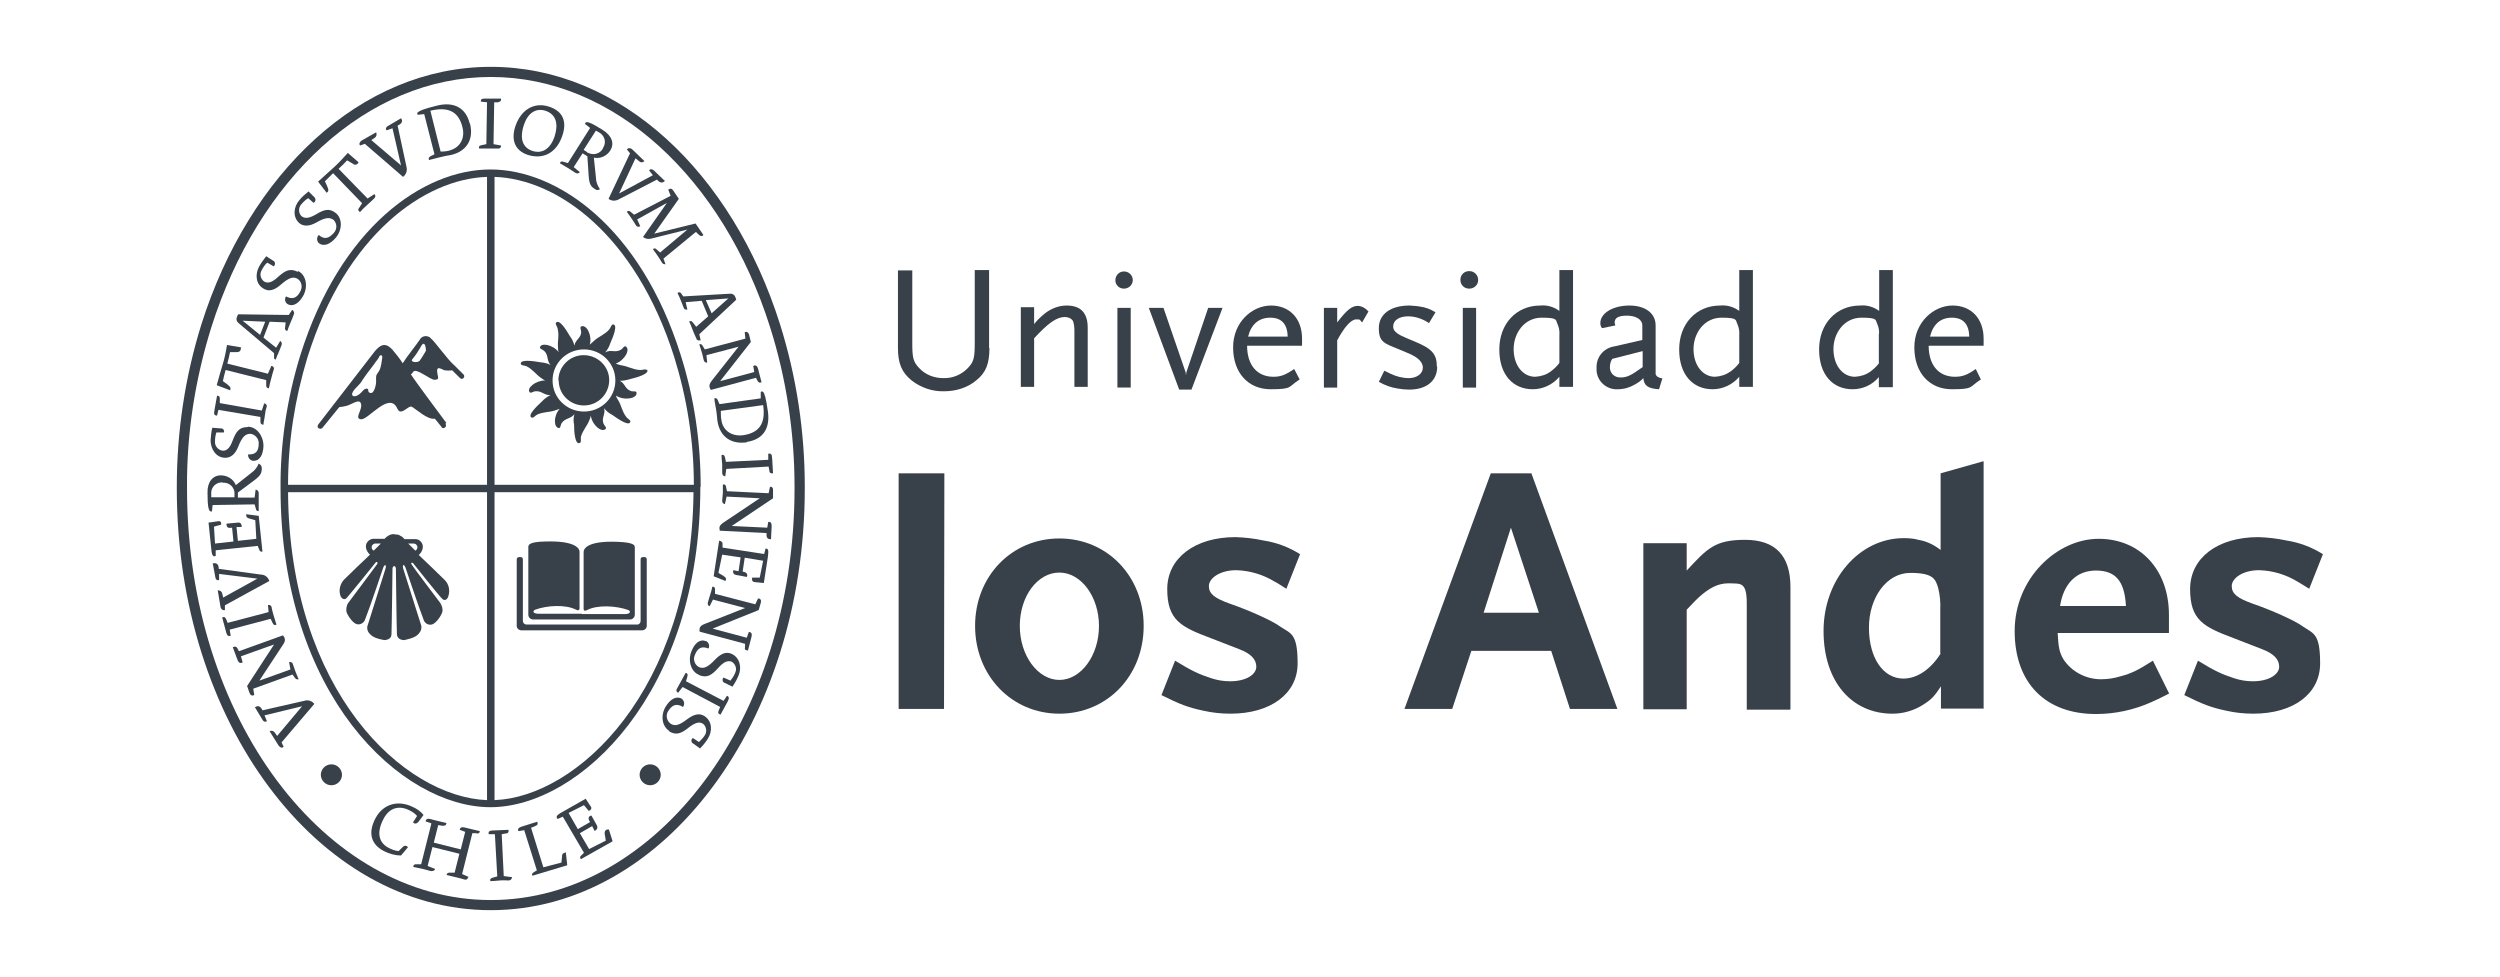 <svg width="174" height="68" viewBox="0 0 174 68" fill="none" xmlns="http://www.w3.org/2000/svg">
<path d="M12.305 33.883C12.305 30.052 12.875 26.246 14.015 22.581C17.341 12.054 25.108 4.652 34.159 4.652C43.209 4.652 50.953 12.03 54.279 22.534C55.442 26.223 56.013 30.052 56.013 33.883V34C56.013 50.213 46.226 63.348 34.159 63.348C22.091 63.348 12.305 50.213 12.305 34V33.883ZM14.704 22.792C13.587 26.387 12.994 30.123 13.017 33.883V34C13.017 50.025 22.662 62.643 34.159 62.643C45.656 62.643 55.3 50.048 55.3 34V33.883C55.3 30.099 54.73 26.34 53.59 22.745C50.312 12.406 42.758 5.357 34.159 5.357C25.56 5.357 17.982 12.43 14.704 22.792Z" fill="#38414A"/>
<path d="M31.356 10.456C31.142 10.527 30.904 10.55 30.667 10.55L29.954 7.707C31.213 7.401 31.926 7.777 32.187 8.858C32.401 9.681 31.949 10.291 31.332 10.456M32.686 8.576C32.425 7.519 31.593 7.049 30.405 7.354C29.431 7.589 29.17 7.73 29.075 7.824C29.028 7.871 29.028 7.942 29.075 7.989L29.526 7.942L30.239 10.738L29.954 10.879C29.835 10.95 29.812 11.043 29.859 11.137C29.978 11.114 30.334 11.02 30.596 10.95C30.857 10.879 31.237 10.809 31.403 10.785C32.567 10.503 32.971 9.61 32.71 8.6" fill="#38414A"/>
<path d="M38.601 9.493C38.292 10.409 37.698 10.714 37.057 10.503C36.415 10.292 36.13 9.704 36.463 8.694C36.724 7.895 37.27 7.495 37.959 7.707C38.743 7.965 38.862 8.67 38.601 9.493ZM39.147 9.422C39.48 8.412 39.147 7.73 38.221 7.425C37.152 7.072 36.249 7.66 35.869 8.788C35.56 9.728 35.821 10.479 36.748 10.785C37.817 11.114 38.743 10.644 39.147 9.422Z" fill="#38414A"/>
<path d="M41.974 10.315C41.784 10.691 41.332 10.832 40.952 10.644C40.905 10.644 40.857 10.597 40.81 10.55C40.762 10.527 40.691 10.479 40.62 10.432L41.475 9.093C41.546 9.14 41.617 9.164 41.689 9.211C42.045 9.399 42.211 9.845 42.021 10.198C42.021 10.245 41.974 10.268 41.95 10.315M41.736 13.135C41.57 12.9 41.475 12.618 41.475 12.336L41.332 10.973C41.784 11.067 42.235 10.855 42.473 10.479C42.781 9.986 42.591 9.446 41.95 9.046C41.166 8.553 40.834 8.412 40.739 8.553C40.739 8.553 40.739 8.6 40.715 8.623L41.071 8.905L39.527 11.349L39.194 11.255C39.123 11.208 39.005 11.255 38.981 11.325C38.981 11.325 38.981 11.349 38.981 11.372C39.171 11.49 39.313 11.56 39.503 11.678C39.693 11.795 39.86 11.913 40.05 12.03C40.145 12.101 40.287 12.077 40.358 11.983L39.931 11.631L40.548 10.668L40.881 10.879L40.976 12.312C41.024 12.853 41.142 12.994 41.404 13.158C41.499 13.252 41.665 13.252 41.76 13.158" fill="#38414A"/>
<path d="M23.398 14.85C22.947 14.474 22.567 14.568 21.996 14.921C21.545 15.179 21.236 15.249 20.975 15.038C20.761 14.803 20.761 14.451 20.975 14.216C21.117 14.051 21.26 13.91 21.45 13.793L21.83 14.122C21.949 14.051 21.996 13.91 21.925 13.793C21.925 13.769 21.901 13.746 21.878 13.722L21.474 13.323C21.236 13.511 21.023 13.699 20.832 13.934C20.429 14.404 20.357 15.108 20.832 15.531C21.117 15.766 21.521 15.766 22.02 15.485C22.709 15.085 22.994 15.132 23.232 15.32C23.469 15.579 23.469 15.954 23.232 16.213C22.875 16.612 22.567 16.683 22.186 16.354C22.02 16.518 22.044 16.777 22.186 16.918C22.543 17.2 22.994 16.988 23.374 16.542C23.826 16.001 23.849 15.226 23.374 14.827" fill="#38414A"/>
<path d="M24.966 11.302L24.206 10.644C23.897 10.996 23.564 11.349 23.232 11.654C22.899 11.96 22.543 12.265 22.139 12.641L22.733 13.417C22.875 13.323 22.899 13.252 22.756 12.923L22.614 12.618C22.78 12.453 22.994 12.242 23.184 12.054L25.203 14.145L24.989 14.474C24.918 14.544 24.918 14.639 24.989 14.709C24.989 14.709 25.037 14.732 25.061 14.756C25.156 14.639 25.369 14.427 25.583 14.239C25.797 14.051 25.94 13.91 26.035 13.816C26.13 13.746 26.153 13.628 26.082 13.534C26.082 13.534 26.082 13.534 26.058 13.511L25.583 13.816L23.564 11.748C23.778 11.56 23.968 11.372 24.158 11.161L24.562 11.396C24.657 11.49 24.799 11.49 24.894 11.396C24.894 11.372 24.942 11.349 24.942 11.302" fill="#38414A"/>
<path d="M27.887 8.247L27.009 8.764C26.842 8.858 26.819 8.999 26.914 9.07L27.317 8.929L27.911 11.513L25.845 9.751L26.082 9.587C26.201 9.516 26.248 9.352 26.177 9.211L25.18 9.775C25.037 9.869 24.966 10.01 25.061 10.127L25.393 10.01L28.054 12.312C28.267 12.148 28.363 11.866 28.291 11.607L27.674 8.741C27.983 8.6 28.054 8.435 27.911 8.224" fill="#38414A"/>
<path d="M34.871 10.127L34.349 10.033L34.396 7.12H34.657C34.824 7.073 34.895 7.026 34.871 6.861H33.755C33.541 6.861 33.446 6.908 33.47 7.073L33.897 7.12L33.85 10.033L33.517 10.104C33.351 10.127 33.303 10.221 33.351 10.339H34.016C34.254 10.339 34.467 10.339 34.61 10.339C34.729 10.362 34.847 10.315 34.871 10.198C34.871 10.198 34.871 10.151 34.871 10.127Z" fill="#38414A"/>
<path d="M46.25 12.571L45.513 11.866C45.371 11.748 45.252 11.748 45.181 11.866L45.442 12.195L43.09 13.464L44.23 11.02L44.468 11.208C44.587 11.325 44.753 11.325 44.848 11.208L44.017 10.409C43.898 10.292 43.708 10.268 43.637 10.409L43.85 10.668L42.354 13.84C42.568 14.004 42.853 14.004 43.09 13.863L45.727 12.5C45.941 12.759 46.131 12.759 46.297 12.571" fill="#38414A"/>
<path d="M46.321 18.398L46.178 17.999L48.435 16.142C48.72 16.448 48.839 16.495 48.958 16.354L48.411 15.555L45.537 16.26L47.247 13.84L46.867 13.276C46.748 13.088 46.606 13.111 46.511 13.205L46.677 13.628L44.135 14.944L43.874 14.733C43.803 14.662 43.708 14.662 43.637 14.733C43.637 14.733 43.637 14.733 43.637 14.756C43.732 14.873 43.85 15.062 43.969 15.226C44.088 15.39 44.183 15.555 44.254 15.672C44.302 15.766 44.42 15.813 44.516 15.766C44.516 15.766 44.539 15.766 44.563 15.743L44.349 15.273L46.416 14.122L44.753 16.495C44.896 16.612 45.109 16.659 45.299 16.612L47.841 15.978L45.941 17.576L45.679 17.341C45.608 17.27 45.513 17.27 45.442 17.341C45.537 17.458 45.656 17.646 45.775 17.811C45.893 17.975 45.988 18.14 46.059 18.257C46.107 18.351 46.226 18.422 46.321 18.375C46.321 18.375 46.345 18.375 46.368 18.375" fill="#38414A"/>
<path d="M17.744 49.226L18.267 50.095C18.362 50.26 18.505 50.26 18.576 50.189L18.41 49.79L21.023 49.156L19.288 51.223L19.122 50.988C19.051 50.871 18.885 50.824 18.766 50.894L19.383 51.881C19.478 52.022 19.645 52.093 19.74 51.975L19.597 51.67L21.878 48.991C21.711 48.78 21.426 48.686 21.165 48.78L18.267 49.438C18.125 49.132 17.958 49.085 17.744 49.226Z" fill="#38414A"/>
<path d="M16.2 45.044L16.533 45.937C16.604 46.124 16.723 46.195 16.889 46.101L16.77 45.678L19.075 44.856L17.198 47.746L17.364 48.216C17.436 48.427 17.602 48.451 17.697 48.357L17.626 47.934L20.357 46.947L20.547 47.205C20.595 47.276 20.69 47.299 20.761 47.276C20.761 47.276 20.761 47.276 20.785 47.276C20.714 47.111 20.642 46.923 20.571 46.759C20.5 46.547 20.429 46.359 20.381 46.218C20.357 46.101 20.239 46.054 20.12 46.077L20.215 46.594L18.053 47.37L19.692 44.879C19.835 44.668 19.859 44.55 19.811 44.433C19.811 44.362 19.74 44.292 19.692 44.221L16.628 45.325L16.533 45.138C16.462 44.997 16.367 44.973 16.2 45.044Z" fill="#38414A"/>
<path d="M18.647 42.083L18.695 42.6L15.844 43.352L15.749 43.117C15.678 42.952 15.607 42.905 15.464 42.976C15.725 43.963 15.749 44.033 15.749 44.033C15.797 44.221 15.892 44.315 16.058 44.245L15.987 43.822L18.837 43.07L18.98 43.375C19.051 43.516 19.17 43.54 19.241 43.469C19.193 43.328 19.122 43.093 19.051 42.858C18.98 42.623 18.932 42.435 18.908 42.294C18.908 42.177 18.79 42.083 18.695 42.106C18.695 42.106 18.671 42.106 18.647 42.106" fill="#38414A"/>
<path d="M14.799 39.169L14.989 40.18C15.013 40.367 15.155 40.414 15.25 40.367V39.945L17.911 40.273L15.535 41.589L15.464 41.307C15.44 41.166 15.298 41.072 15.155 41.096L15.345 42.224C15.369 42.388 15.511 42.506 15.654 42.459V42.13L18.742 40.438C18.671 40.18 18.433 39.992 18.172 39.992L15.226 39.592C15.226 39.263 15.06 39.146 14.799 39.216" fill="#38414A"/>
<path d="M17.151 35.762C17.103 35.903 17.151 36.044 17.364 36.091L17.768 36.209L17.839 37.501L16.557 37.642L16.462 36.679H16.818C16.842 36.538 16.77 36.397 16.652 36.373C16.628 36.373 16.604 36.373 16.557 36.373C16.319 36.397 16.105 36.42 15.773 36.444C15.749 36.514 15.773 36.608 15.82 36.679C15.892 36.749 15.963 36.749 16.153 36.726L16.248 37.689L14.965 37.83L14.894 36.655L15.393 36.514C15.416 36.373 15.345 36.232 15.179 36.279L14.514 36.373L14.704 38.206C14.751 38.723 14.846 38.746 15.013 38.699V38.3L17.934 37.994L18.053 38.276C18.077 38.37 18.172 38.417 18.267 38.394L18.006 35.903L17.103 35.786L17.151 35.762Z" fill="#38414A"/>
<path d="M15.488 33.601C15.915 33.554 16.272 33.859 16.319 34.258C16.319 34.306 16.319 34.352 16.319 34.399V34.611H14.704V34.399C14.656 34 14.941 33.624 15.369 33.577C15.416 33.577 15.464 33.577 15.511 33.577M18.006 32.261C17.911 32.52 17.721 32.755 17.483 32.919L16.414 33.765C16.248 33.342 15.82 33.084 15.369 33.084C14.799 33.084 14.419 33.554 14.443 34.306C14.443 35.222 14.514 35.598 14.68 35.598C14.68 35.598 14.728 35.598 14.751 35.598L14.799 35.151L17.721 35.104L17.816 35.433C17.816 35.527 17.911 35.574 18.006 35.574C18.006 35.339 18.006 35.175 18.006 34.963C18.006 34.752 18.006 34.54 18.006 34.306C18.006 34.188 17.911 34.094 17.792 34.071L17.721 34.634H16.557V34.282L17.721 33.413C18.148 33.084 18.22 32.919 18.22 32.59C18.22 32.449 18.148 32.332 18.029 32.285" fill="#38414A"/>
<path d="M17.246 29.723C16.652 29.723 16.438 30.029 16.2 30.64C16.034 31.11 15.82 31.392 15.488 31.368C15.179 31.321 14.941 31.039 14.965 30.734C14.965 30.522 14.989 30.311 15.06 30.099H15.583C15.63 29.982 15.559 29.841 15.416 29.817C15.393 29.817 15.369 29.817 15.345 29.817L14.775 29.77C14.704 30.052 14.68 30.358 14.656 30.64C14.656 31.251 15.036 31.862 15.678 31.862C16.058 31.862 16.367 31.627 16.581 31.086C16.866 30.358 17.103 30.193 17.436 30.193C17.768 30.24 18.029 30.546 18.006 30.875C18.006 31.415 17.792 31.65 17.269 31.627C17.246 31.838 17.388 32.05 17.626 32.073C17.626 32.073 17.626 32.073 17.649 32.073C18.101 32.073 18.314 31.627 18.338 31.039C18.338 30.334 17.863 29.7 17.246 29.7" fill="#38414A"/>
<path d="M18.386 28.079L18.22 28.572L15.298 28.055V27.797C15.298 27.632 15.298 27.562 15.108 27.538C14.918 28.549 14.918 28.619 14.918 28.619C14.87 28.807 14.918 28.925 15.108 28.925L15.203 28.525L18.125 29.019V29.348C18.125 29.512 18.22 29.559 18.338 29.559C18.338 29.395 18.41 29.16 18.433 28.925C18.457 28.69 18.505 28.478 18.552 28.337C18.6 28.243 18.552 28.126 18.433 28.079C18.433 28.079 18.41 28.079 18.386 28.079Z" fill="#38414A"/>
<path d="M16.794 24.178L15.797 24.014C15.725 24.484 15.63 24.953 15.488 25.4C15.369 25.823 15.226 26.269 15.084 26.81L16.01 27.162C16.082 27.021 16.058 26.927 15.773 26.716L15.512 26.528C15.559 26.293 15.63 26.011 15.702 25.752L18.528 26.457V26.833C18.528 26.927 18.576 26.998 18.671 27.021C18.671 27.021 18.695 27.021 18.718 27.021C18.742 26.857 18.813 26.575 18.885 26.316C18.956 26.058 19.003 25.846 19.051 25.729C19.099 25.635 19.051 25.517 18.932 25.471C18.932 25.471 18.908 25.471 18.885 25.471L18.647 26.011L15.82 25.306C15.892 25.047 15.963 24.766 16.01 24.507H16.485C16.675 24.507 16.77 24.413 16.77 24.202" fill="#38414A"/>
<path d="M18.457 22.392L18.101 23.309L16.889 22.322L18.457 22.392ZM20.334 21.57L20.096 21.922L16.581 21.875C16.533 21.946 16.509 21.993 16.485 22.087C16.414 22.228 16.485 22.392 16.604 22.486L19.075 24.578V24.86C19.051 24.954 19.122 25.024 19.194 25.024C19.241 24.86 19.312 24.719 19.384 24.554C19.455 24.366 19.55 24.155 19.597 24.014C19.645 23.92 19.597 23.779 19.502 23.732L19.217 24.202L18.338 23.497L18.766 22.392L19.882 22.439L19.835 22.862C19.835 22.933 19.882 23.003 19.954 23.027C19.954 23.027 19.977 23.027 20.001 23.027C20.049 22.886 20.12 22.674 20.215 22.463C20.31 22.252 20.405 22.017 20.452 21.875C20.5 21.782 20.452 21.664 20.381 21.594" fill="#38414A"/>
<path d="M20.714 18.915C20.191 18.656 19.859 18.821 19.36 19.267C18.98 19.62 18.671 19.761 18.386 19.596C18.125 19.408 18.053 19.056 18.22 18.797C18.315 18.609 18.433 18.421 18.6 18.28L19.051 18.539C19.146 18.468 19.17 18.304 19.099 18.21C19.075 18.186 19.051 18.163 19.003 18.139L18.528 17.834C18.338 18.069 18.172 18.304 18.029 18.562C17.744 19.103 17.792 19.808 18.386 20.113C18.718 20.301 19.099 20.207 19.55 19.808C20.144 19.291 20.429 19.244 20.714 19.408C20.999 19.596 21.07 19.972 20.904 20.278C20.666 20.748 20.357 20.865 19.906 20.63C19.787 20.818 19.835 21.053 20.025 21.171C20.429 21.382 20.832 21.077 21.118 20.56C21.45 19.925 21.308 19.15 20.761 18.868" fill="#38414A"/>
<path d="M49.528 21.805L49.124 20.889L50.692 20.771L49.528 21.805ZM48.767 23.685L48.672 23.262L51.238 20.865C51.238 20.795 51.19 20.724 51.167 20.654C51.119 20.513 50.953 20.419 50.81 20.442L47.556 20.63L47.39 20.395C47.319 20.325 47.224 20.325 47.152 20.395C47.224 20.513 47.295 20.701 47.366 20.865C47.437 21.03 47.532 21.265 47.58 21.405C47.604 21.523 47.722 21.57 47.841 21.547L47.722 21.03L48.839 20.936L49.29 22.016L48.459 22.745L48.197 22.416C48.15 22.345 48.055 22.322 47.984 22.369C47.984 22.369 47.984 22.369 47.96 22.369C48.031 22.51 48.126 22.721 48.197 22.933C48.269 23.144 48.387 23.379 48.459 23.544C48.483 23.661 48.601 23.732 48.72 23.685" fill="#38414A"/>
<path d="M52.996 26.575L52.758 25.659C52.711 25.471 52.592 25.377 52.426 25.471L52.497 25.894L50.121 26.528L52.259 23.802L52.141 23.309C52.069 23.074 51.927 23.074 51.832 23.121L51.879 23.567L49.053 24.319L48.886 24.037C48.839 23.967 48.744 23.92 48.672 23.967C48.72 24.108 48.767 24.296 48.839 24.507C48.91 24.719 48.934 24.907 48.981 25.071C49.005 25.189 49.124 25.259 49.219 25.236L49.171 24.719L51.404 24.131L49.551 26.481C49.385 26.692 49.361 26.81 49.385 26.927C49.385 26.998 49.433 27.069 49.48 27.139L52.616 26.293L52.711 26.481C52.782 26.622 52.853 26.669 53.02 26.599" fill="#38414A"/>
<path d="M50.217 29.277C50.169 29.042 50.169 28.831 50.169 28.596L53.114 28.196C53.304 29.489 52.83 30.123 51.737 30.288C50.882 30.405 50.312 29.912 50.217 29.277ZM51.974 30.757C53.091 30.593 53.613 29.841 53.447 28.643C53.304 27.656 53.209 27.374 53.114 27.28C53.067 27.233 52.996 27.233 52.948 27.28V27.726L50.074 28.126L49.955 27.844C49.908 27.726 49.813 27.679 49.718 27.726C49.718 27.844 49.789 28.22 49.836 28.478C49.884 28.737 49.908 29.113 49.931 29.277C50.098 30.452 50.953 30.945 51.998 30.781" fill="#38414A"/>
<path d="M50.478 33.154L50.549 32.637L53.495 32.473L53.542 32.731C53.542 32.896 53.637 32.966 53.803 32.943C53.756 31.932 53.732 31.838 53.732 31.838C53.732 31.627 53.637 31.533 53.471 31.58V32.003L50.525 32.144L50.454 31.815C50.407 31.65 50.312 31.627 50.217 31.674C50.217 31.838 50.24 32.073 50.264 32.332C50.264 32.567 50.264 32.778 50.264 32.919C50.264 33.036 50.335 33.13 50.454 33.154C50.454 33.154 50.478 33.154 50.502 33.154" fill="#38414A"/>
<path d="M53.661 37.548L53.708 36.608C53.708 36.397 53.637 36.303 53.471 36.326L53.4 36.726L50.929 36.608L53.803 34.681V34.164C53.827 33.929 53.708 33.859 53.59 33.883L53.495 34.329L50.597 34.188L50.525 33.859C50.525 33.765 50.454 33.718 50.359 33.718C50.359 33.718 50.335 33.718 50.312 33.718C50.312 33.859 50.312 34.071 50.312 34.282L50.264 34.846C50.264 34.963 50.312 35.057 50.43 35.081C50.43 35.081 50.43 35.081 50.454 35.081L50.573 34.564L52.877 34.681L50.383 36.35C50.169 36.491 50.098 36.585 50.074 36.702C50.074 36.773 50.074 36.867 50.098 36.937L53.352 37.102V37.313C53.4 37.477 53.447 37.525 53.637 37.525" fill="#38414A"/>
<path d="M50.478 40.462C50.573 40.321 50.549 40.203 50.359 40.086L50.003 39.874L50.264 38.605L51.547 38.793L51.404 39.757L51.048 39.686C50.977 39.804 51.048 39.945 51.143 39.992C51.167 39.992 51.19 39.992 51.214 40.015C51.452 40.062 51.666 40.086 51.974 40.156C52.022 40.086 52.022 39.992 51.974 39.921C51.903 39.827 51.856 39.827 51.689 39.78L51.832 38.817L53.114 39.028L52.877 40.203H52.354C52.307 40.344 52.354 40.485 52.497 40.509L53.162 40.579L53.447 38.746C53.518 38.23 53.447 38.182 53.281 38.182L53.186 38.559L50.288 38.112V37.807C50.264 37.713 50.169 37.642 50.074 37.642C50.074 37.642 50.074 37.642 50.05 37.642L49.67 40.109L50.502 40.438L50.478 40.462Z" fill="#38414A"/>
<path d="M52.069 45.232L52.307 44.315C52.354 44.127 52.307 43.986 52.117 43.986L51.974 44.386L49.599 43.751L52.806 42.459L52.948 41.965C53.02 41.73 52.877 41.636 52.758 41.66L52.568 42.059L49.765 41.331V41.002C49.765 40.908 49.718 40.838 49.623 40.838C49.623 40.838 49.599 40.838 49.575 40.838C49.551 40.979 49.504 41.167 49.433 41.378C49.361 41.59 49.314 41.778 49.266 41.942C49.243 42.036 49.266 42.154 49.385 42.2L49.623 41.73L51.855 42.318L49.053 43.422C48.815 43.516 48.72 43.61 48.696 43.728C48.696 43.798 48.672 43.892 48.696 43.963L51.855 44.809V45.02C51.808 45.185 51.855 45.255 52.046 45.279" fill="#38414A"/>
<path d="M48.672 46.994C49.219 47.205 49.528 46.994 49.979 46.5C50.312 46.124 50.597 45.937 50.929 46.054C51.19 46.218 51.309 46.547 51.167 46.829C51.095 47.017 50.977 47.205 50.834 47.37L50.359 47.158C50.264 47.252 50.264 47.393 50.359 47.487C50.383 47.511 50.43 47.534 50.454 47.534L50.977 47.793C51.143 47.558 51.285 47.299 51.404 47.017C51.642 46.453 51.499 45.748 50.882 45.49C50.525 45.349 50.169 45.49 49.765 45.913C49.219 46.5 48.934 46.547 48.649 46.43C48.34 46.265 48.221 45.889 48.364 45.584C48.554 45.091 48.839 44.95 49.314 45.138C49.409 44.95 49.338 44.715 49.148 44.621C49.148 44.621 49.148 44.621 49.124 44.621C48.696 44.456 48.34 44.785 48.126 45.326C47.865 45.983 48.079 46.735 48.649 46.97" fill="#38414A"/>
<path d="M47.2 48.216L47.508 47.816L50.121 49.203L50.026 49.438C49.955 49.602 49.979 49.672 50.145 49.743C50.644 48.85 50.668 48.78 50.668 48.78C50.763 48.592 50.739 48.474 50.597 48.427L50.359 48.78L47.746 47.417L47.841 47.088C47.889 46.923 47.841 46.853 47.722 46.829C47.651 46.97 47.532 47.182 47.413 47.393C47.295 47.605 47.2 47.793 47.128 47.91C47.057 48.004 47.057 48.122 47.152 48.192C47.152 48.192 47.176 48.192 47.2 48.216Z" fill="#38414A"/>
<path d="M46.558 50.894C47.057 51.2 47.413 51.059 47.936 50.636C48.34 50.33 48.649 50.189 48.934 50.377C49.171 50.565 49.219 50.941 49.053 51.176C48.934 51.364 48.791 51.505 48.649 51.646L48.221 51.364C48.126 51.435 48.079 51.576 48.174 51.693C48.174 51.717 48.221 51.74 48.269 51.764L48.72 52.093C48.934 51.881 49.124 51.646 49.266 51.411C49.599 50.894 49.575 50.189 49.029 49.837C48.696 49.625 48.316 49.696 47.841 50.048C47.2 50.542 46.938 50.542 46.653 50.354C46.392 50.142 46.321 49.766 46.511 49.484C46.796 49.038 47.105 48.944 47.532 49.203C47.675 49.038 47.627 48.779 47.461 48.639C47.081 48.404 46.653 48.662 46.345 49.156C45.965 49.766 46.059 50.542 46.582 50.871" fill="#38414A"/>
<path d="M28.386 58.954C28.315 58.86 28.172 58.836 28.078 58.907C28.078 58.907 28.054 58.93 28.03 58.954L27.745 59.236C27.484 59.212 27.246 59.118 27.032 59.001C26.415 58.672 26.153 58.014 26.7 56.98C27.127 56.181 27.816 56.04 28.529 56.416C28.719 56.51 28.885 56.627 29.028 56.792L28.743 57.238C28.861 57.356 29.004 57.356 29.146 57.168L29.479 56.721C29.289 56.486 29.028 56.299 28.766 56.181C27.745 55.664 26.676 55.923 26.13 56.956C25.583 57.99 25.845 58.789 26.724 59.236C27.08 59.424 27.507 59.541 27.911 59.541L28.386 58.977V58.954Z" fill="#38414A"/>
<path d="M32.638 61.045L32.163 60.833L32.876 57.99H33.113C33.28 58.037 33.375 58.014 33.398 57.849L32.33 57.591C32.139 57.544 32.021 57.591 31.997 57.755L32.377 57.896L32.068 59.118L30.192 58.648L30.5 57.426L30.785 57.473C30.952 57.473 31.047 57.473 31.07 57.285C30.073 57.05 29.954 57.003 29.954 57.003C29.764 56.956 29.645 57.003 29.622 57.168L30.025 57.309L29.313 60.152H28.933C28.838 60.152 28.766 60.222 28.766 60.316C28.766 60.316 28.766 60.316 28.766 60.34C28.909 60.363 29.194 60.434 29.431 60.481C29.693 60.551 29.835 60.575 29.954 60.622C30.073 60.645 30.239 60.622 30.287 60.481L29.764 60.269L30.097 58.954L31.973 59.423L31.641 60.739H31.261C31.142 60.739 31.07 60.833 31.094 60.904C31.261 60.951 31.522 60.998 31.783 61.068C31.973 61.115 32.163 61.162 32.306 61.209C32.425 61.256 32.543 61.209 32.567 61.092C32.567 61.092 32.567 61.092 32.567 61.068" fill="#38414A"/>
<path d="M35.584 61.045L35.061 60.974L34.919 58.061L35.18 58.014C35.346 58.014 35.418 57.943 35.394 57.755L34.277 57.802C34.064 57.802 33.969 57.896 34.016 58.061H34.444L34.61 60.998L34.277 61.092C34.111 61.139 34.087 61.233 34.135 61.327C34.277 61.327 34.539 61.303 34.8 61.28C35.061 61.256 35.251 61.28 35.394 61.28C35.513 61.28 35.608 61.209 35.631 61.092C35.631 61.092 35.631 61.068 35.631 61.045" fill="#38414A"/>
<path d="M39.408 59.33C39.289 59.33 39.147 59.4 39.123 59.518C39.123 59.518 39.123 59.541 39.123 59.565L39.076 60.035L37.817 60.364L36.962 57.614L37.247 57.497C37.413 57.426 37.46 57.356 37.389 57.191L36.273 57.544C36.083 57.614 36.011 57.708 36.083 57.849L36.486 57.779L37.365 60.575L37.104 60.739C37.033 60.786 37.009 60.88 37.057 60.951L39.48 60.222L39.385 59.353L39.408 59.33Z" fill="#38414A"/>
<path d="M42.306 57.732C42.164 57.732 42.045 57.849 42.093 58.084L42.164 58.507L41 59.094L40.358 57.99L41.214 57.497L41.38 57.826C41.499 57.802 41.594 57.685 41.57 57.544C41.57 57.52 41.57 57.497 41.546 57.45C41.427 57.238 41.332 57.074 41.166 56.768C41.071 56.768 41 56.815 40.976 56.909C40.952 57.003 40.976 57.074 41.071 57.215L40.216 57.708L39.575 56.58L40.644 56.04L40.976 56.439C41.119 56.392 41.214 56.275 41.119 56.134L40.762 55.593L39.147 56.51C38.672 56.768 38.696 56.862 38.814 57.003L39.171 56.839L40.644 59.353L40.43 59.565C40.358 59.611 40.358 59.729 40.43 59.799L42.639 58.554L42.378 57.732H42.306Z" fill="#38414A"/>
<path d="M22.329 53.925C22.329 53.526 22.662 53.197 23.065 53.197C23.469 53.197 23.802 53.526 23.802 53.925C23.802 54.325 23.469 54.654 23.065 54.654C22.662 54.654 22.329 54.325 22.329 53.925Z" fill="#38414A"/>
<path d="M44.516 53.925C44.516 53.526 44.848 53.197 45.252 53.197C45.656 53.197 45.988 53.526 45.988 53.925C45.988 54.325 45.656 54.654 45.252 54.654C44.848 54.654 44.516 54.325 44.516 53.925Z" fill="#38414A"/>
<path d="M48.269 33.742H34.42V12.312C38.767 12.453 44.207 16.307 46.915 24.813C47.817 27.703 48.292 30.71 48.292 33.742M34.42 34.258H48.269C48.126 48.098 40.145 55.476 34.42 55.688V34.258ZM33.897 55.688C28.149 55.476 20.144 48.169 20.049 34.258H33.897V55.688ZM33.897 33.742H20.049C20.049 30.734 20.524 27.75 21.403 24.86C24.087 16.307 29.55 12.453 33.897 12.312V33.742ZM48.767 33.883C48.767 30.757 48.316 27.656 47.366 24.672C44.587 15.86 38.838 11.795 34.135 11.795C29.431 11.795 23.683 15.86 20.904 24.719C19.977 27.726 19.502 30.851 19.526 34C19.526 48.427 27.959 56.181 34.135 56.181C40.311 56.181 48.744 48.286 48.744 33.883" fill="#38414A"/>
<path d="M40.477 43.469H44.349C44.492 43.469 44.587 43.352 44.587 43.211V38.981C44.587 38.864 44.587 38.77 44.801 38.77C45.014 38.77 45.014 38.864 45.014 38.981V43.493C45.038 43.681 44.919 43.845 44.729 43.869C44.706 43.869 44.658 43.869 44.634 43.869H36.344C36.154 43.892 35.988 43.775 35.964 43.587C35.964 43.563 35.964 43.516 35.964 43.493V38.981C35.964 38.887 35.964 38.77 36.178 38.77C36.392 38.77 36.392 38.864 36.392 38.981V43.211C36.392 43.352 36.487 43.446 36.629 43.469H40.501H40.477Z" fill="#38414A"/>
<path d="M40.477 42.741H43.47C43.922 42.741 43.898 42.529 43.732 42.459C42.877 42.153 41.594 42.083 40.857 42.459C40.572 42.623 40.62 42.318 40.62 42.2V38.417C40.62 38.206 40.857 37.618 43.019 37.712C44.183 37.759 44.183 37.971 44.183 38.112V42.764C44.183 42.952 44.064 43.093 43.874 43.117C43.874 43.117 43.85 43.117 43.827 43.117H37.128C36.938 43.117 36.795 42.999 36.772 42.811C36.772 42.811 36.772 42.788 36.772 42.764V38.088C36.772 37.947 36.772 37.712 37.936 37.689C40.097 37.618 40.335 38.206 40.335 38.394V42.177C40.335 42.294 40.382 42.576 40.097 42.435C39.361 42.059 38.078 42.13 37.247 42.435C37.08 42.506 37.033 42.717 37.508 42.717H40.477V42.741Z" fill="#38414A"/>
<path d="M42.829 26.481C42.829 27.679 41.855 28.643 40.644 28.643C39.432 28.643 38.458 27.679 38.458 26.481C38.458 25.283 39.432 24.319 40.644 24.319C41.855 24.319 42.829 25.283 42.829 26.481ZM45.014 25.753C44.943 25.659 44.753 25.753 44.563 25.753C44.04 25.729 43.732 25.494 43.233 25.424C43.114 25.4 42.971 25.353 42.853 25.306C43.494 25.071 43.898 24.296 43.541 24.108C43.423 24.061 43.352 24.272 43.209 24.343C42.829 24.578 42.496 24.296 42.116 24.531C42.283 24.343 42.401 24.131 42.473 23.896C42.686 23.426 43.019 22.581 42.663 22.581C42.544 22.581 42.52 22.792 42.401 22.933C42.069 23.309 41.689 23.403 41.332 23.732C41.237 23.826 41.119 23.92 41.047 23.99C41.237 23.332 40.81 22.557 40.453 22.721C40.335 22.768 40.453 22.98 40.453 23.121C40.43 23.544 40.026 23.661 39.978 24.061C39.931 23.826 39.812 23.591 39.67 23.403C39.408 22.956 38.933 22.181 38.696 22.463C38.624 22.557 38.791 22.721 38.814 22.886C38.933 23.379 38.791 23.732 38.838 24.202C38.838 24.296 38.838 24.39 38.886 24.507C38.482 23.99 37.651 23.826 37.579 24.178C37.579 24.296 37.769 24.319 37.888 24.437C38.197 24.742 38.031 25.095 38.316 25.4C38.102 25.283 37.84 25.236 37.603 25.212C37.08 25.118 36.178 25.001 36.249 25.33C36.273 25.447 36.486 25.424 36.653 25.494C37.104 25.729 37.294 26.058 37.674 26.317C37.745 26.363 37.84 26.434 37.935 26.481C37.27 26.481 36.629 27.021 36.867 27.303C36.962 27.397 37.104 27.233 37.27 27.233C37.698 27.186 37.888 27.538 38.316 27.491C38.102 27.609 37.888 27.75 37.722 27.938C37.342 28.29 36.677 28.925 37.009 29.066C37.128 29.113 37.247 28.925 37.389 28.854C37.864 28.643 38.244 28.713 38.672 28.549C38.767 28.525 38.862 28.478 38.957 28.455C38.506 28.948 38.529 29.771 38.91 29.794C39.028 29.794 39.005 29.559 39.099 29.442C39.337 29.089 39.717 29.16 39.978 28.831C39.907 29.066 39.907 29.324 39.955 29.559C39.955 30.076 40.026 30.992 40.358 30.828C40.477 30.781 40.406 30.57 40.43 30.405C40.572 29.912 40.857 29.677 41.024 29.23C41.071 29.136 41.095 29.042 41.119 28.925C41.214 29.606 41.903 30.146 42.164 29.841C42.235 29.747 42.045 29.606 41.998 29.465C41.855 29.066 42.164 28.807 42.045 28.408C42.188 28.596 42.378 28.76 42.615 28.878C43.043 29.183 43.803 29.7 43.874 29.348C43.898 29.23 43.684 29.16 43.589 29.019C43.28 28.619 43.257 28.22 43.019 27.844C42.948 27.75 42.9 27.656 42.876 27.538C43.47 27.914 44.373 27.726 44.302 27.327C44.302 27.186 44.04 27.28 43.898 27.209C43.494 27.068 43.494 26.669 43.138 26.505C43.375 26.505 43.613 26.457 43.85 26.387C44.349 26.27 45.228 26.011 45.038 25.729" fill="#38414A"/>
<path d="M38.862 26.481C38.862 25.518 39.646 24.719 40.62 24.719C41.594 24.719 42.401 25.494 42.401 26.457C42.401 27.421 41.617 28.22 40.644 28.22C39.67 28.22 38.886 27.444 38.886 26.481" fill="#38414A"/>
<path d="M27.46 37.196C27.602 37.196 27.745 37.196 27.864 37.29C27.983 37.337 28.078 37.431 28.149 37.525H28.933C29.146 37.525 29.337 37.689 29.408 37.901C29.526 38.3 29.146 38.629 29.146 38.629C29.313 38.77 30.785 40.203 30.952 40.368C31.237 40.65 31.332 41.073 31.213 41.472C31.142 41.73 30.976 41.825 30.809 41.707C30.643 41.59 28.766 39.216 28.766 39.216C28.766 39.216 28.719 39.146 28.648 39.169C28.576 39.193 28.648 39.24 28.648 39.287C28.648 39.334 30.643 41.965 30.643 41.965C30.762 42.154 30.833 42.388 30.785 42.6C30.714 42.835 30.358 43.399 30.049 43.469C29.812 43.516 29.598 43.399 29.503 43.187C29.146 42.271 28.22 39.498 28.22 39.498C28.22 39.498 28.149 39.31 28.078 39.334C28.006 39.357 28.054 39.545 28.054 39.545L29.289 43.446C29.384 43.681 29.313 43.916 29.146 44.104C29.004 44.268 28.79 44.409 28.149 44.55C28.078 44.55 27.674 44.55 27.626 44.174C27.602 43.681 27.555 39.592 27.555 39.592C27.555 39.592 27.555 39.404 27.436 39.404C27.317 39.404 27.317 39.592 27.317 39.592C27.317 39.592 27.27 43.681 27.246 44.174C27.222 44.527 26.819 44.55 26.747 44.55C26.106 44.433 25.892 44.292 25.726 44.104C25.56 43.939 25.512 43.681 25.607 43.469C25.726 43.07 26.842 39.545 26.842 39.545C26.842 39.545 26.89 39.357 26.819 39.334C26.724 39.334 26.676 39.498 26.676 39.498C26.676 39.498 25.75 42.271 25.393 43.164C25.298 43.375 25.061 43.493 24.847 43.446C24.538 43.375 24.182 42.811 24.111 42.576C24.087 42.365 24.111 42.13 24.253 41.942C24.253 41.942 26.225 39.31 26.248 39.263C26.272 39.216 26.296 39.169 26.248 39.122C26.201 39.075 26.13 39.169 26.13 39.169C26.13 39.169 24.206 41.566 24.087 41.66C23.968 41.754 23.754 41.684 23.683 41.425C23.564 41.049 23.683 40.626 23.944 40.344C24.111 40.18 25.583 38.746 25.75 38.605C25.75 38.605 25.369 38.276 25.488 37.877C25.56 37.666 25.75 37.525 25.963 37.501H26.771C26.842 37.407 26.937 37.337 27.056 37.266C27.175 37.196 27.317 37.172 27.46 37.172M28.909 38.324C29.004 38.276 29.052 38.182 29.052 38.089C29.052 37.947 28.933 37.83 28.79 37.83H28.41L28.909 38.324ZM26.011 38.324L26.51 37.83H26.13C25.987 37.83 25.868 37.947 25.868 38.089C25.868 38.182 25.916 38.276 26.011 38.324Z" fill="#38414A"/>
<path d="M26.177 26.551C26.177 26.152 26.13 26.175 26.367 25.846C26.534 25.588 26.557 25.189 26.605 24.883C26.629 24.695 26.439 24.648 26.367 24.883C26.296 25.024 26.13 25.189 26.035 25.353C25.702 25.776 25.37 26.223 25.084 26.669C24.966 26.833 24.443 27.233 24.514 27.491C24.562 27.632 24.847 27.632 25.156 27.303C25.322 27.115 25.37 27.068 25.512 27.045C25.75 27.068 25.512 27.28 25.773 27.35C26.035 27.421 26.177 26.81 26.177 26.551ZM30.999 29.489C31.071 29.582 31.047 29.7 30.976 29.747C30.904 29.817 30.785 29.817 30.738 29.747C30.738 29.747 30.738 29.747 30.738 29.724L30.263 29.136C29.788 29.254 28.933 28.455 28.671 28.314C28.41 28.173 27.911 29.019 27.65 28.431C27.104 27.209 25.631 29.23 25.132 29.183C24.633 29.136 25.227 28.549 25.132 28.126C25.037 27.703 24.538 28.126 24.134 28.243C23.968 28.29 23.802 28.314 23.612 28.337L22.448 29.77C22.4 29.841 22.282 29.864 22.21 29.817C22.21 29.817 22.21 29.817 22.186 29.817C22.091 29.77 22.091 29.653 22.139 29.559L25.987 24.578C26.058 24.484 26.13 24.39 26.225 24.296C26.557 23.967 26.866 23.849 27.317 24.343C27.579 24.648 27.816 24.954 28.03 25.283C28.315 24.813 29.028 23.943 29.218 23.638C29.337 23.403 29.645 23.332 29.859 23.45C29.907 23.45 29.93 23.497 29.954 23.52C30.287 23.779 31.118 25.001 31.641 25.447C31.665 25.447 31.688 25.494 31.712 25.518L32.258 26.058C32.33 26.128 32.33 26.246 32.258 26.317C32.187 26.387 32.092 26.387 32.021 26.317L31.474 25.776C31.308 25.799 31.118 25.799 30.952 25.776C30.714 25.706 30.311 25.353 30.453 26.058C30.5 26.293 30.572 26.41 30.263 26.434C29.954 26.457 28.98 25.588 28.766 25.87C28.719 25.941 28.671 26.011 28.6 26.058C28.909 26.551 31.071 29.442 31.071 29.442M29.265 24.178C29.099 24.46 28.933 24.719 28.719 24.977C28.481 25.212 29.075 25.283 29.218 25.095C29.36 24.907 29.645 24.413 29.645 24.413C29.645 24.413 29.645 24.037 29.527 23.943C29.408 23.849 29.265 24.178 29.265 24.178Z" fill="#38414A"/>
<path d="M65.704 49.343L65.728 32.943H62.545V49.343H65.704Z" fill="#38414A"/>
<path d="M76.489 43.563C76.489 45.631 75.23 47.323 73.733 47.323C72.237 47.323 70.978 45.631 70.978 43.563C70.978 41.495 72.213 39.851 73.733 39.851C75.253 39.851 76.489 41.542 76.489 43.563ZM79.6 43.563C79.6 40.109 77.059 37.477 73.733 37.477C70.407 37.477 67.866 40.109 67.866 43.563C67.866 47.017 70.407 49.672 73.733 49.672C77.059 49.672 79.6 47.041 79.6 43.563Z" fill="#38414A"/>
<path d="M90.504 38.582C89.72 38.088 88.865 37.76 87.938 37.618C87.297 37.477 86.656 37.407 85.99 37.383C83.164 37.383 81.24 38.84 81.24 41.002C81.24 43.164 82.19 43.634 84.256 44.409L86.252 45.184C87.059 45.49 87.439 45.889 87.439 46.406C87.439 46.923 86.774 47.417 85.61 47.417C85.159 47.417 84.731 47.346 84.304 47.205C83.449 46.923 82.974 46.712 81.786 45.983L80.836 48.38C82.118 49.014 82.641 49.226 83.734 49.461C84.351 49.602 84.993 49.672 85.634 49.672C88.437 49.672 90.314 48.286 90.314 46.171C90.314 44.057 89.839 44.104 89.102 43.61C88.58 43.211 86.893 42.459 85.587 42.012C84.541 41.636 84.138 41.331 84.138 40.791C84.138 40.25 84.898 39.686 86.038 39.686C86.988 39.71 87.915 39.992 88.722 40.485C88.96 40.603 89.221 40.791 89.53 40.979L90.48 38.582H90.504Z" fill="#38414A"/>
<path d="M107.108 42.647H103.26L105.16 36.726L107.108 42.647ZM112.571 49.343L106.585 32.943H103.759L97.749 49.343H101.074L102.405 45.302H107.963L109.27 49.343H112.571Z" fill="#38414A"/>
<path d="M124.615 49.343V40.861C124.615 38.676 123.57 37.572 121.455 37.572C119.341 37.572 118.819 38.182 117.394 39.71V37.806H114.377V49.367H117.394V42.435L117.797 42.012C119.104 40.626 119.888 40.579 120.505 40.603C121.147 40.626 121.574 40.532 121.574 41.965V49.391H124.591L124.615 49.343Z" fill="#38414A"/>
<path d="M135.067 45.49C134.354 46.618 133.404 47.229 132.477 47.229C131.052 47.229 130.078 45.772 130.078 43.681C130.078 41.59 131.313 39.874 132.953 39.874C134.592 39.874 134.71 40.321 134.9 40.932C135.019 41.425 135.067 41.919 135.043 42.412V45.467L135.067 45.49ZM138.06 49.344V32.097L135.067 32.943V38.277C134.615 37.924 134.093 37.666 133.523 37.572C133.19 37.478 132.834 37.454 132.501 37.454C129.413 37.454 126.919 40.321 126.919 43.916C126.919 47.511 128.938 49.673 131.717 49.673C132.501 49.673 133.261 49.438 133.903 49.015C134.449 48.662 134.639 48.451 135.09 47.769V49.32H138.083L138.06 49.344Z" fill="#38414A"/>
<path d="M147.942 42.177H143.381C143.618 40.626 144.521 39.71 145.875 39.71C147.229 39.71 147.87 40.415 147.965 42.177M150.958 48.239L149.842 45.984C148.773 46.665 148.322 46.877 147.609 47.065C147.158 47.205 146.706 47.276 146.231 47.276C145.186 47.276 144.188 46.759 143.618 45.89C143.333 45.42 143.262 45.02 143.214 44.057H150.958V42.788C150.958 39.663 148.963 37.501 146.065 37.501C143.167 37.501 140.221 40.25 140.221 43.916C140.221 47.581 142.407 49.696 145.875 49.696C147.205 49.696 148.512 49.414 149.723 48.874C150.008 48.756 150.436 48.545 150.982 48.263" fill="#38414A"/>
<path d="M161.695 38.582C160.911 38.088 160.056 37.76 159.13 37.618C158.488 37.477 157.847 37.407 157.182 37.383C154.331 37.383 152.431 38.84 152.431 41.002C152.431 43.164 153.381 43.634 155.448 44.409L157.443 45.184C158.251 45.49 158.631 45.889 158.631 46.406C158.631 46.923 157.942 47.417 156.802 47.417C156.35 47.417 155.923 47.346 155.495 47.205C154.64 46.923 154.165 46.712 152.977 45.983L152.027 48.38C153.31 49.014 153.833 49.226 154.925 49.461C155.543 49.602 156.184 49.672 156.826 49.672C159.629 49.672 161.481 48.286 161.481 46.171C161.481 44.057 161.006 44.104 160.294 43.61C159.771 43.211 158.085 42.459 156.778 42.012C155.733 41.636 155.329 41.331 155.329 40.791C155.329 40.25 156.089 39.686 157.229 39.686C158.18 39.71 159.106 39.992 159.914 40.485C160.127 40.603 160.412 40.791 160.721 40.979L161.671 38.582H161.695Z" fill="#38414A"/>
<path d="M68.84 24.202V18.798H67.842V23.896C67.842 24.907 67.771 25.189 67.367 25.612C66.916 26.082 66.298 26.34 65.657 26.317C65.015 26.317 64.398 26.082 63.97 25.612C63.566 25.189 63.495 24.907 63.495 23.896V18.821H62.497V24.225C62.497 25.283 62.759 25.917 63.448 26.481C64.089 26.974 64.873 27.256 65.704 27.233C66.512 27.233 67.32 26.998 67.937 26.481C68.626 25.941 68.864 25.306 68.864 24.225" fill="#38414A"/>
<path d="M75.705 26.951V22.816C75.705 21.782 75.23 21.265 74.232 21.265C73.686 21.265 73.163 21.476 72.736 21.805C72.451 22.04 72.189 22.275 71.975 22.557V21.382H71.049V26.928H71.975V23.544C72.949 22.487 73.543 22.064 74.113 22.064C74.351 22.064 74.565 22.158 74.683 22.346C74.755 22.557 74.778 22.769 74.778 23.004V26.928H75.705V26.951Z" fill="#38414A"/>
<path d="M78.698 21.429H77.771V26.974H78.698V21.429ZM78.84 19.479C78.84 19.15 78.555 18.892 78.223 18.892C77.89 18.892 77.629 19.174 77.629 19.503C77.629 19.831 77.89 20.09 78.223 20.09C78.555 20.09 78.84 19.831 78.84 19.503" fill="#38414A"/>
<path d="M85.088 21.429H84.09L82.57 25.917L82.546 26.129L82.522 25.917L80.978 21.429H79.957L82.071 27.115H82.926L85.088 21.429Z" fill="#38414A"/>
<path d="M89.601 23.427H86.869C87.083 22.557 87.629 22.111 88.413 22.111C89.197 22.111 89.601 22.557 89.625 23.427M90.623 24.108V23.568C90.623 22.181 89.767 21.265 88.461 21.265C87.154 21.265 85.824 22.416 85.824 24.178C85.824 25.941 86.869 27.092 88.437 27.092C90.005 27.092 89.625 26.928 90.456 26.411L90.076 25.682C89.459 26.105 89.126 26.223 88.627 26.223C87.487 26.223 86.798 25.4 86.798 24.061H90.623V24.108Z" fill="#38414A"/>
<path d="M95.231 21.664C95.041 21.453 94.803 21.312 94.518 21.288C94.091 21.288 93.758 21.547 93.069 22.44V21.429H92.143V26.975H93.069V23.685C93.592 22.722 94.043 22.228 94.399 22.228C94.756 22.228 94.613 22.275 94.803 22.44L95.254 21.664H95.231Z" fill="#38414A"/>
<path d="M100.005 25.518C100.005 24.648 99.673 24.273 98.485 23.779C97.464 23.356 97.321 23.286 97.107 23.074C97.012 22.98 96.965 22.863 96.965 22.722C96.965 22.299 97.369 22.017 98.01 22.017C98.533 22.017 99.031 22.205 99.459 22.487L99.91 21.735C99.578 21.523 99.198 21.382 98.818 21.335C98.58 21.288 98.343 21.288 98.105 21.265C96.799 21.265 95.967 21.852 95.967 22.839C95.967 23.826 96.347 23.896 97.44 24.343C98.438 24.742 98.699 24.907 98.913 25.212C98.984 25.33 99.031 25.447 99.031 25.588C99.031 26.011 98.604 26.317 98.058 26.317C97.606 26.317 97.179 26.199 96.775 26.011C96.68 25.964 96.537 25.894 96.347 25.8L95.967 26.575C96.371 26.81 96.822 26.975 97.297 27.045C97.559 27.092 97.82 27.116 98.081 27.116C99.293 27.116 100.029 26.505 100.029 25.518" fill="#38414A"/>
<path d="M102.737 21.429H101.811V26.975H102.737V21.429ZM102.88 19.479C102.88 19.15 102.618 18.868 102.262 18.868C101.906 18.868 101.644 19.127 101.644 19.479C101.644 19.831 101.906 20.09 102.262 20.09C102.595 20.09 102.88 19.831 102.88 19.503" fill="#38414A"/>
<path d="M108.533 25.259C108.367 25.494 108.153 25.682 107.939 25.847C107.631 26.082 107.25 26.199 106.847 26.223C105.991 26.223 105.35 25.424 105.35 24.296C105.35 23.168 106.11 22.111 107.298 22.111C108.486 22.111 108.248 22.275 108.414 22.581C108.509 22.816 108.557 23.05 108.533 23.309V25.236V25.259ZM109.483 26.951V18.798H108.533V21.641C108.153 21.359 107.678 21.218 107.203 21.265C105.54 21.265 104.352 22.534 104.352 24.319C104.352 26.105 105.326 27.092 106.68 27.092C107.393 27.092 108.082 26.763 108.533 26.223V26.927H109.483V26.951Z" fill="#38414A"/>
<path d="M114.305 25.565C113.498 26.152 113.213 26.27 112.809 26.27C112.405 26.293 112.073 26.011 112.049 25.612V25.565C112.049 25.353 112.096 25.142 112.215 24.977L114.329 24.437V25.565H114.305ZM115.707 26.34C115.422 26.293 115.279 26.199 115.232 26.035V22.651C115.232 21.805 114.519 21.265 113.403 21.265C112.286 21.265 111.384 21.782 111.384 22.487C111.384 22.604 111.407 22.722 111.502 22.839L112.429 22.651C112.405 22.581 112.381 22.51 112.381 22.44C112.381 22.111 112.666 21.97 113.237 21.97C113.807 21.97 114.305 22.205 114.305 22.651V23.662L112.358 24.108C111.597 24.226 111.075 24.883 111.122 25.635C111.075 26.387 111.669 27.045 112.429 27.092C112.476 27.092 112.548 27.092 112.595 27.092C113.023 27.092 113.427 26.975 113.783 26.763C113.997 26.646 114.21 26.505 114.377 26.317C114.424 26.834 114.686 27.045 115.469 27.092L115.707 26.317V26.34Z" fill="#38414A"/>
<path d="M121.052 25.259C120.885 25.494 120.672 25.682 120.458 25.847C120.125 26.082 119.769 26.199 119.365 26.223C118.51 26.223 117.869 25.424 117.869 24.296C117.869 23.168 118.629 22.111 119.816 22.111C121.004 22.111 120.767 22.275 120.933 22.581C121.028 22.816 121.075 23.05 121.052 23.309V25.236V25.259ZM122.002 26.951V18.798H121.052V21.641C120.672 21.359 120.197 21.218 119.721 21.265C118.059 21.265 116.871 22.534 116.871 24.319C116.871 26.105 117.845 27.092 119.199 27.092C119.912 27.092 120.6 26.763 121.052 26.223V26.927H122.002V26.951Z" fill="#38414A"/>
<path d="M130.791 25.259C130.625 25.494 130.411 25.682 130.197 25.847C129.888 26.082 129.508 26.199 129.104 26.223C128.249 26.223 127.608 25.424 127.608 24.296C127.608 23.168 128.368 22.111 129.556 22.111C130.743 22.111 130.506 22.275 130.672 22.581C130.767 22.816 130.815 23.074 130.767 23.309V25.236L130.791 25.259ZM131.741 26.951V18.798H130.791V21.641C130.411 21.359 129.936 21.218 129.461 21.265C127.798 21.265 126.61 22.534 126.61 24.319C126.61 26.105 127.584 27.092 128.938 27.092C129.651 27.092 130.316 26.787 130.767 26.246V26.951H131.717H131.741Z" fill="#38414A"/>
<path d="M137.062 23.427H134.33C134.544 22.557 135.067 22.111 135.851 22.111C136.635 22.111 137.038 22.557 137.062 23.427ZM138.06 24.108V23.568C138.06 22.181 137.205 21.265 135.898 21.265C134.592 21.265 133.238 22.416 133.238 24.178C133.238 25.941 134.283 27.092 135.851 27.092C137.418 27.092 137.038 26.928 137.87 26.411L137.513 25.682C136.92 26.105 136.563 26.223 136.064 26.223C134.924 26.223 134.235 25.4 134.235 24.061H138.06V24.108Z" fill="#38414A"/>
</svg>

